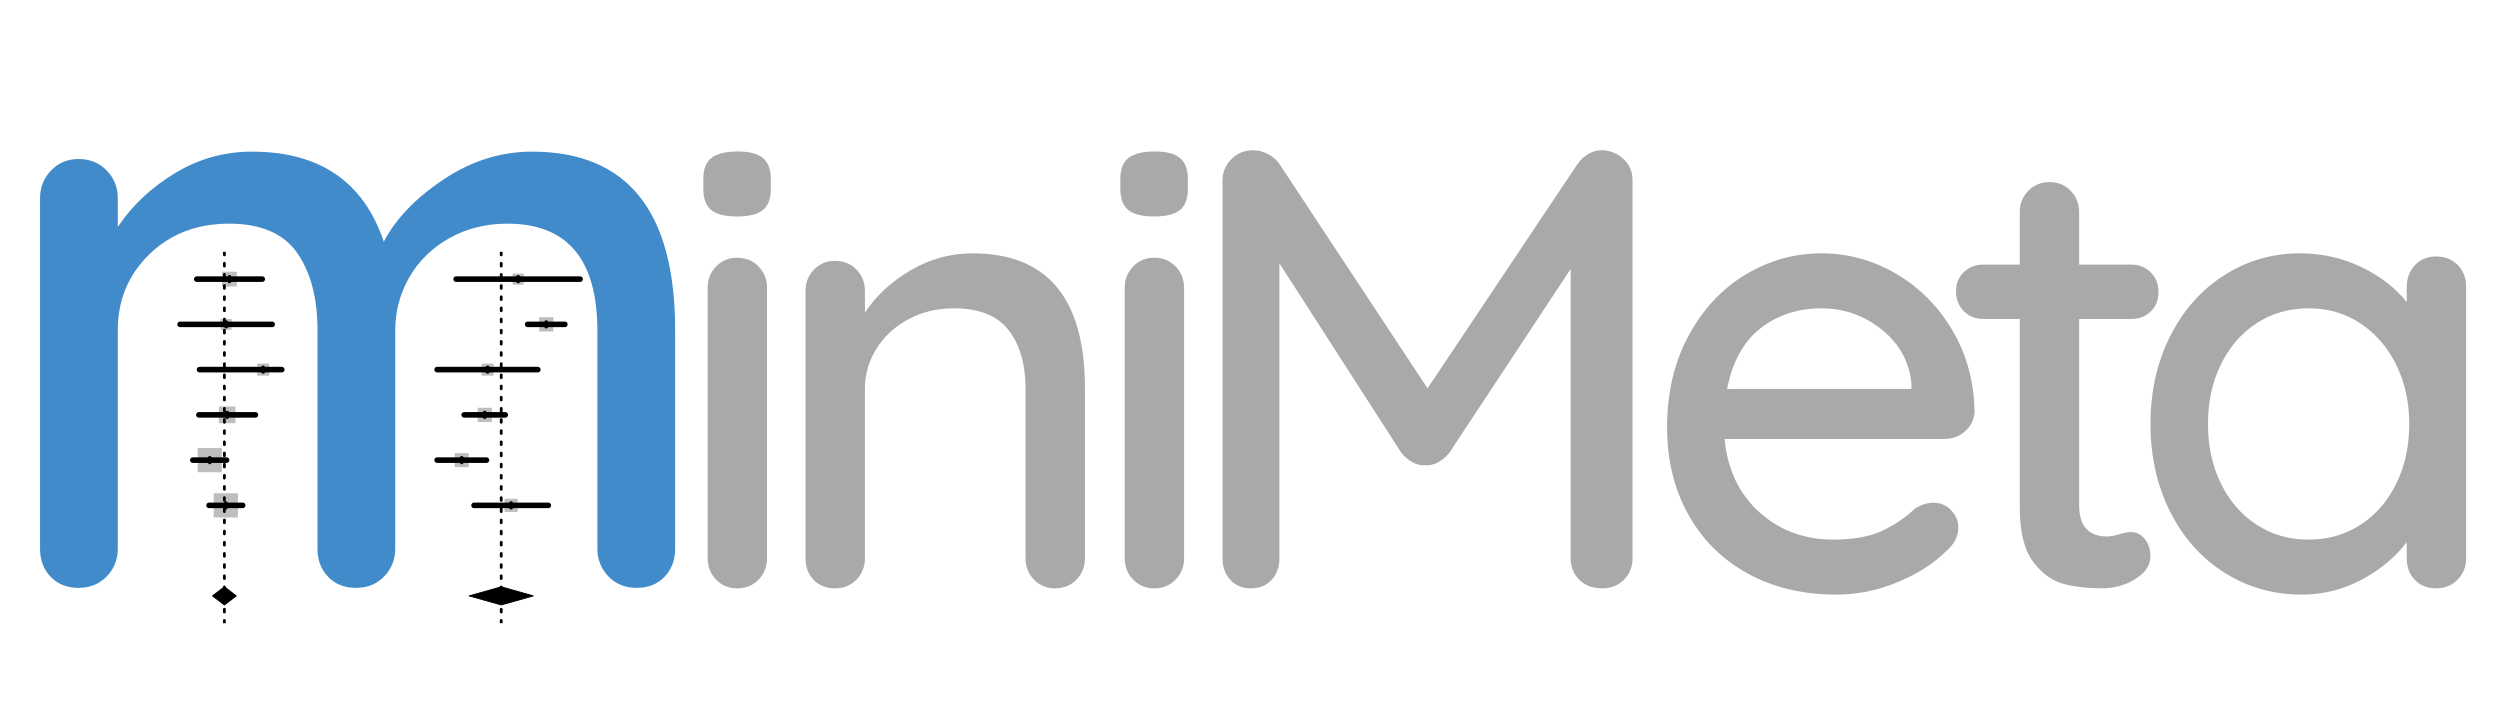 <?xml version="1.0" encoding="UTF-8"?>
<svg xmlns="http://www.w3.org/2000/svg" xmlns:xlink="http://www.w3.org/1999/xlink" width="2016pt" height="576pt" viewBox="0 0 2016 576" version="1.1">
<defs>
<g>
<symbol overflow="visible" id="glyph0-0">
<path style="stroke:none;" d="M 26.406 -438.906 C 26.406 -454.301 34.102 -462 49.5 -462 L 335.938 -462 C 351.344 -462 359.047 -454.301 359.047 -438.906 L 359.047 -23.094 C 359.047 -7.695 351.344 0 335.938 0 L 49.5 0 C 34.102 0 26.406 -7.695 26.406 -23.094 Z M 62.703 -442.203 C 61.379 -442.203 60.5 -441.758 60.062 -440.875 C 59.625 -440 59.844 -439.117 60.719 -438.234 L 335.281 -42.906 C 336.156 -41.582 337.031 -41.031 337.906 -41.25 C 338.789 -41.469 339.234 -42.457 339.234 -44.219 L 339.234 -438.906 C 339.234 -441.102 338.133 -442.203 335.938 -442.203 Z M 46.203 -23.094 C 46.203 -20.895 47.301 -19.797 49.5 -19.797 L 322.078 -19.797 C 323.398 -19.797 324.281 -20.234 324.719 -21.109 C 325.156 -21.992 324.938 -22.879 324.062 -23.766 L 50.156 -419.094 C 49.281 -420.414 48.398 -420.969 47.516 -420.75 C 46.641 -420.531 46.203 -419.539 46.203 -417.781 Z M 46.203 -23.094 "/>
</symbol>
<symbol overflow="visible" id="glyph0-1">
<path style="stroke:none;" d="M 443.516 -351.781 C 520.516 -351.781 559.016 -303.82 559.016 -207.906 L 559.016 -31.688 C 559.016 -22.438 556.156 -14.844 550.438 -8.906 C 544.719 -2.969 537.238 0 528 0 C 518.758 0 511.164 -3.078 505.219 -9.234 C 499.281 -15.398 496.312 -22.883 496.312 -31.688 L 496.312 -207.234 C 496.312 -264.879 472.113 -293.703 423.719 -293.703 C 406.562 -293.703 391.051 -289.848 377.188 -282.141 C 363.332 -274.441 352.551 -263.992 344.844 -250.797 C 337.145 -237.598 333.297 -223.078 333.297 -207.234 L 333.297 -31.688 C 333.297 -22.883 330.328 -15.398 324.391 -9.234 C 318.453 -3.078 310.863 0 301.625 0 C 292.383 0 284.898 -2.969 279.172 -8.906 C 273.453 -14.844 270.594 -22.438 270.594 -31.688 L 270.594 -207.906 C 270.594 -233.863 265.094 -254.648 254.094 -270.266 C 243.094 -285.891 224.832 -293.703 199.312 -293.703 C 173.352 -293.703 151.906 -285.453 134.969 -268.953 C 118.031 -252.453 109.562 -232.102 109.562 -207.906 L 109.562 -31.688 C 109.562 -22.883 106.586 -15.398 100.641 -9.234 C 94.703 -3.078 87.113 0 77.875 0 C 68.633 0 61.156 -2.969 55.438 -8.906 C 49.719 -14.844 46.859 -22.438 46.859 -31.688 L 46.859 -314.156 C 46.859 -322.957 49.828 -330.438 55.766 -336.594 C 61.711 -342.758 69.082 -345.844 77.875 -345.844 C 87.113 -345.844 94.703 -342.758 100.641 -336.594 C 106.586 -330.438 109.562 -322.957 109.562 -314.156 L 109.562 -291.062 C 121 -308.219 136.285 -322.625 155.422 -334.281 C 174.566 -345.945 195.359 -351.781 217.797 -351.781 C 272.359 -351.781 307.781 -327.582 324.062 -279.188 C 333.738 -297.664 349.797 -314.383 372.234 -329.344 C 394.68 -344.301 418.441 -351.781 443.516 -351.781 Z M 443.516 -351.781 "/>
</symbol>
<symbol overflow="visible" id="glyph1-0">
<path style="stroke:none;" d="M 20.156 -335.156 C 20.156 -346.914 26.035 -352.797 37.797 -352.797 L 256.531 -352.797 C 268.289 -352.797 274.172 -346.914 274.172 -335.156 L 274.172 -17.641 C 274.172 -5.879 268.289 0 256.531 0 L 37.797 0 C 26.035 0 20.156 -5.879 20.156 -17.641 Z M 47.875 -337.688 C 46.875 -337.688 46.203 -337.348 45.859 -336.672 C 45.523 -335.992 45.695 -335.32 46.375 -334.656 L 256.031 -32.766 C 256.707 -31.754 257.379 -31.332 258.047 -31.5 C 258.723 -31.664 259.062 -32.422 259.062 -33.766 L 259.062 -335.156 C 259.062 -336.844 258.219 -337.688 256.531 -337.688 Z M 35.281 -17.641 C 35.281 -15.961 36.117 -15.125 37.797 -15.125 L 245.953 -15.125 C 246.961 -15.125 247.633 -15.457 247.969 -16.125 C 248.301 -16.801 248.133 -17.473 247.469 -18.141 L 38.297 -320.047 C 37.629 -321.047 36.957 -321.461 36.281 -321.297 C 35.613 -321.129 35.281 -320.375 35.281 -319.031 Z M 35.281 -17.641 "/>
</symbol>
<symbol overflow="visible" id="glyph1-1">
<path style="stroke:none;" d="M 81.141 -24.188 C 81.141 -17.469 78.867 -11.754 74.328 -7.047 C 69.797 -2.348 64.004 0 56.953 0 C 50.234 0 44.602 -2.348 40.062 -7.047 C 35.531 -11.754 33.266 -17.469 33.266 -24.188 L 33.266 -242.422 C 33.266 -249.141 35.531 -254.848 40.062 -259.547 C 44.602 -264.254 50.234 -266.609 56.953 -266.609 C 64.004 -266.609 69.797 -264.254 74.328 -259.547 C 78.867 -254.848 81.141 -249.141 81.141 -242.422 Z M 56.953 -299.875 C 47.211 -299.875 40.242 -301.641 36.047 -305.172 C 31.848 -308.703 29.75 -314.332 29.75 -322.062 L 29.75 -330.125 C 29.75 -338.188 32.016 -343.895 36.547 -347.25 C 41.078 -350.613 48.051 -352.297 57.469 -352.297 C 66.875 -352.297 73.676 -350.531 77.875 -347 C 82.07 -343.477 84.172 -337.852 84.172 -330.125 L 84.172 -322.062 C 84.172 -313.988 81.988 -308.27 77.625 -304.906 C 73.258 -301.551 66.367 -299.875 56.953 -299.875 Z M 56.953 -299.875 "/>
</symbol>
<symbol overflow="visible" id="glyph1-2">
<path style="stroke:none;" d="M 170.359 -270.141 C 230.836 -270.141 261.078 -233.852 261.078 -161.281 L 261.078 -24.188 C 261.078 -17.469 258.805 -11.754 254.266 -7.047 C 249.734 -2.348 243.938 0 236.875 0 C 230.156 0 224.523 -2.348 219.984 -7.047 C 215.453 -11.754 213.188 -17.469 213.188 -24.188 L 213.188 -160.781 C 213.188 -180.602 208.648 -196.395 199.578 -208.156 C 190.504 -219.914 175.723 -225.797 155.234 -225.797 C 141.797 -225.797 129.613 -222.852 118.688 -216.969 C 107.77 -211.094 99.203 -203.195 92.984 -193.281 C 86.766 -183.375 83.656 -172.539 83.656 -160.781 L 83.656 -24.188 C 83.656 -17.469 81.391 -11.754 76.859 -7.047 C 72.328 -2.348 66.531 0 59.469 0 C 52.414 0 46.703 -2.266 42.328 -6.797 C 37.961 -11.336 35.781 -17.133 35.781 -24.188 L 35.781 -239.906 C 35.781 -246.625 38.047 -252.332 42.578 -257.031 C 47.117 -261.738 52.75 -264.094 59.469 -264.094 C 66.531 -264.094 72.328 -261.738 76.859 -257.031 C 81.391 -252.332 83.656 -246.625 83.656 -239.906 L 83.656 -222.266 C 92.395 -235.703 104.578 -247.039 120.203 -256.281 C 135.828 -265.52 152.547 -270.141 170.359 -270.141 Z M 170.359 -270.141 "/>
</symbol>
<symbol overflow="visible" id="glyph1-3">
<path style="stroke:none;" d="M 348.266 -353.297 C 354.984 -352.961 360.691 -350.523 365.391 -345.984 C 370.098 -341.453 372.453 -335.828 372.453 -329.109 L 372.453 -24.188 C 372.453 -17.469 370.18 -11.754 365.641 -7.047 C 361.109 -2.348 355.148 0 347.766 0 C 340.367 0 334.316 -2.266 329.609 -6.797 C 324.91 -11.336 322.562 -17.133 322.562 -24.188 L 322.562 -257.547 L 224.781 -109.375 C 222.426 -106.344 219.484 -103.816 215.953 -101.797 C 212.43 -99.785 208.82 -98.945 205.125 -99.281 C 201.77 -98.945 198.328 -99.785 194.797 -101.797 C 191.266 -103.816 188.32 -106.344 185.969 -109.375 L 87.703 -262.078 L 87.703 -24.188 C 87.703 -17.133 85.598 -11.336 81.391 -6.797 C 77.191 -2.266 71.566 0 64.516 0 C 57.797 0 52.332 -2.266 48.125 -6.797 C 43.926 -11.336 41.828 -17.133 41.828 -24.188 L 41.828 -329.109 C 41.828 -335.492 44.176 -341.117 48.875 -345.984 C 53.582 -350.859 59.469 -353.297 66.531 -353.297 C 70.562 -353.297 74.508 -352.285 78.375 -350.266 C 82.238 -348.254 85.348 -345.57 87.703 -342.219 L 207.141 -161.281 L 328.109 -342.219 C 333.484 -349.602 340.203 -353.297 348.266 -353.297 Z M 348.266 -353.297 "/>
</symbol>
<symbol overflow="visible" id="glyph1-4">
<path style="stroke:none;" d="M 267.625 -142.125 C 267.289 -136.082 264.77 -130.957 260.062 -126.75 C 255.363 -122.551 249.82 -120.453 243.438 -120.453 L 66.031 -120.453 C 68.375 -95.922 77.691 -76.266 93.984 -61.484 C 110.285 -46.703 130.195 -39.312 153.719 -39.312 C 169.844 -39.312 182.945 -41.66 193.031 -46.359 C 203.113 -51.066 212.02 -57.117 219.75 -64.516 C 224.781 -67.535 229.648 -69.047 234.359 -69.047 C 240.066 -69.047 244.852 -67.031 248.719 -63 C 252.582 -58.969 254.516 -54.266 254.516 -48.891 C 254.516 -41.828 251.156 -35.441 244.438 -29.734 C 234.695 -19.992 221.758 -11.758 205.625 -5.031 C 189.5 1.688 173.035 5.047 156.234 5.047 C 129.023 5.047 105.086 -0.664 84.422 -12.094 C 63.754 -23.52 47.789 -39.477 36.531 -59.969 C 25.281 -80.469 19.656 -103.656 19.656 -129.531 C 19.656 -157.75 25.453 -182.523 37.047 -203.859 C 48.641 -225.203 63.926 -241.582 82.906 -253 C 101.895 -264.426 122.305 -270.141 144.141 -270.141 C 165.648 -270.141 185.812 -264.594 204.625 -253.5 C 223.438 -242.414 238.555 -227.129 249.984 -207.641 C 261.41 -188.16 267.289 -166.32 267.625 -142.125 Z M 144.141 -225.797 C 125.328 -225.797 109.031 -220.504 95.25 -209.922 C 81.477 -199.336 72.41 -182.957 68.047 -160.781 L 216.719 -160.781 L 216.719 -164.812 C 215.039 -182.613 207.062 -197.227 192.781 -208.656 C 178.5 -220.082 162.285 -225.797 144.141 -225.797 Z M 144.141 -225.797 "/>
</symbol>
<symbol overflow="visible" id="glyph1-5">
<path style="stroke:none;" d="M 107.359 -217.219 L 107.359 -67.031 C 107.359 -50.227 114.914 -41.828 130.031 -41.828 C 132.383 -41.828 135.578 -42.414 139.609 -43.594 C 143.641 -44.77 146.832 -45.359 149.188 -45.359 C 153.551 -45.359 157.242 -43.508 160.266 -39.812 C 163.297 -36.113 164.812 -31.41 164.812 -25.703 C 164.812 -18.648 160.773 -12.602 152.703 -7.562 C 144.641 -2.52 135.57 0 125.5 0 C 114.406 0 104.238 -1.176 95 -3.531 C 85.758 -5.883 77.523 -11.848 70.297 -21.422 C 63.078 -30.992 59.469 -45.523 59.469 -65.016 L 59.469 -217.219 L 30.234 -217.219 C 23.848 -217.219 18.555 -219.316 14.359 -223.516 C 10.16 -227.723 8.062 -233.02 8.062 -239.406 C 8.062 -245.781 10.16 -250.984 14.359 -255.016 C 18.555 -259.055 23.848 -261.078 30.234 -261.078 L 59.469 -261.078 L 59.469 -303.406 C 59.469 -310.125 61.734 -315.832 66.266 -320.531 C 70.805 -325.238 76.602 -327.594 83.656 -327.594 C 90.383 -327.594 96.016 -325.238 100.547 -320.531 C 105.086 -315.832 107.359 -310.125 107.359 -303.406 L 107.359 -261.078 L 149.188 -261.078 C 155.57 -261.078 160.863 -258.973 165.062 -254.766 C 169.258 -250.566 171.359 -245.273 171.359 -238.891 C 171.359 -232.504 169.258 -227.297 165.062 -223.266 C 160.863 -219.234 155.57 -217.219 149.188 -217.219 Z M 107.359 -217.219 "/>
</symbol>
<symbol overflow="visible" id="glyph1-6">
<path style="stroke:none;" d="M 249.984 -267.625 C 257.035 -267.625 262.828 -265.352 267.359 -260.812 C 271.898 -256.281 274.172 -250.316 274.172 -242.922 L 274.172 -24.188 C 274.172 -17.469 271.898 -11.754 267.359 -7.047 C 262.828 -2.348 257.035 0 249.984 0 C 242.93 0 237.219 -2.266 232.844 -6.797 C 228.477 -11.336 226.297 -17.133 226.297 -24.188 L 226.297 -37.297 C 217.555 -25.535 205.625 -15.535 190.5 -7.297 C 175.383 0.93 159.094 5.047 141.625 5.047 C 118.781 5.047 98.031 -0.832 79.375 -12.594 C 60.727 -24.352 46.113 -40.734 35.531 -61.734 C 24.945 -82.734 19.656 -106.336 19.656 -132.547 C 19.656 -158.754 24.945 -182.359 35.531 -203.359 C 46.113 -224.359 60.645 -240.738 79.125 -252.5 C 97.602 -264.258 117.93 -270.141 140.109 -270.141 C 157.922 -270.141 174.469 -266.441 189.75 -259.047 C 205.039 -251.66 217.223 -242.254 226.297 -230.828 L 226.297 -242.922 C 226.297 -249.984 228.477 -255.863 232.844 -260.562 C 237.219 -265.27 242.93 -267.625 249.984 -267.625 Z M 147.172 -39.312 C 162.961 -39.312 176.988 -43.344 189.25 -51.406 C 201.508 -59.469 211.082 -70.555 217.969 -84.672 C 224.863 -98.785 228.312 -114.742 228.312 -132.547 C 228.312 -150.023 224.863 -165.816 217.969 -179.922 C 211.082 -194.035 201.508 -205.207 189.25 -213.438 C 176.988 -221.676 162.961 -225.797 147.172 -225.797 C 131.379 -225.797 117.348 -221.758 105.078 -213.688 C 92.816 -205.625 83.242 -194.535 76.359 -180.422 C 69.473 -166.316 66.031 -150.359 66.031 -132.547 C 66.031 -114.742 69.473 -98.785 76.359 -84.672 C 83.242 -70.555 92.816 -59.469 105.078 -51.406 C 117.348 -43.344 131.379 -39.312 147.172 -39.312 Z M 147.172 -39.312 "/>
</symbol>
</g>
<clipPath id="clip1">
  <path d="M 179 203.039 L 183 203.039 L 183 502.559 L 179 502.559 Z M 179 203.039 "/>
</clipPath>
<clipPath id="clip2">
  <path d="M 403 203.039 L 406 203.039 L 406 502.559 L 403 502.559 Z M 403 203.039 "/>
</clipPath>
</defs>
<g id="surface2105">
<rect x="0" y="0" width="2016" height="576" style="fill:rgb(100%,100%,100%);fill-opacity:1;stroke:none;"/>
<path style=" stroke:none;fill-rule:nonzero;fill:rgb(74.51%,74.51%,74.51%);fill-opacity:1;" d="M 179.082 231.027 L 190.977 231.027 L 190.977 219.133 L 179.082 219.133 Z M 179.082 231.027 "/>
<path style="fill:none;stroke-width:4.5;stroke-linecap:round;stroke-linejoin:round;stroke:rgb(0%,0%,0%);stroke-opacity:1;stroke-miterlimit:10;" d="M 158.676 225.082 L 211.477 225.082 "/>
<path style="fill:none;stroke-width:3;stroke-linecap:round;stroke-linejoin:round;stroke:rgb(0%,0%,0%);stroke-opacity:1;stroke-miterlimit:10;" d="M 185.027 226.906 L 185.027 223.258 "/>
<path style=" stroke:none;fill-rule:nonzero;fill:rgb(74.51%,74.51%,74.51%);fill-opacity:1;" d="M 177.996 265.965 L 186.781 265.965 L 186.781 257.18 L 177.996 257.18 Z M 177.996 265.965 "/>
<path style="fill:none;stroke-width:4.5;stroke-linecap:round;stroke-linejoin:round;stroke:rgb(0%,0%,0%);stroke-opacity:1;stroke-miterlimit:10;" d="M 145.254 261.57 L 219.484 261.57 "/>
<path style="fill:none;stroke-width:3;stroke-linecap:round;stroke-linejoin:round;stroke:rgb(0%,0%,0%);stroke-opacity:1;stroke-miterlimit:10;" d="M 182.391 263.398 L 182.391 259.746 "/>
<path style=" stroke:none;fill-rule:nonzero;fill:rgb(74.51%,74.51%,74.51%);fill-opacity:1;" d="M 207.32 302.934 L 217.059 302.934 L 217.059 293.195 L 207.32 293.195 Z M 207.32 302.934 "/>
<path style="fill:none;stroke-width:4.5;stroke-linecap:round;stroke-linejoin:round;stroke:rgb(0%,0%,0%);stroke-opacity:1;stroke-miterlimit:10;" d="M 160.902 298.062 L 227.195 298.062 "/>
<path style="fill:none;stroke-width:3;stroke-linecap:round;stroke-linejoin:round;stroke:rgb(0%,0%,0%);stroke-opacity:1;stroke-miterlimit:10;" d="M 212.188 299.887 L 212.188 296.238 "/>
<path style=" stroke:none;fill-rule:nonzero;fill:rgb(74.51%,74.51%,74.51%);fill-opacity:1;" d="M 176.43 341.273 L 189.871 341.273 L 189.871 327.836 L 176.43 327.836 Z M 176.43 341.273 "/>
<path style="fill:none;stroke-width:4.5;stroke-linecap:round;stroke-linejoin:round;stroke:rgb(0%,0%,0%);stroke-opacity:1;stroke-miterlimit:10;" d="M 160.367 334.555 L 205.973 334.555 "/>
<path style="fill:none;stroke-width:3;stroke-linecap:round;stroke-linejoin:round;stroke:rgb(0%,0%,0%);stroke-opacity:1;stroke-miterlimit:10;" d="M 183.148 336.379 L 183.148 332.73 "/>
<path style=" stroke:none;fill-rule:nonzero;fill:rgb(74.51%,74.51%,74.51%);fill-opacity:1;" d="M 159.391 380.793 L 178.883 380.793 L 178.883 361.301 L 159.391 361.301 Z M 159.391 380.793 "/>
<path style="fill:none;stroke-width:4.5;stroke-linecap:round;stroke-linejoin:round;stroke:rgb(0%,0%,0%);stroke-opacity:1;stroke-miterlimit:10;" d="M 155.52 371.047 L 182.676 371.047 "/>
<path style="fill:none;stroke-width:3;stroke-linecap:round;stroke-linejoin:round;stroke:rgb(0%,0%,0%);stroke-opacity:1;stroke-miterlimit:10;" d="M 169.137 372.871 L 169.137 369.223 "/>
<path style=" stroke:none;fill-rule:nonzero;fill:rgb(74.51%,74.51%,74.51%);fill-opacity:1;" d="M 172.336 417.301 L 191.859 417.301 L 191.859 397.773 L 172.336 397.773 Z M 172.336 417.301 "/>
<path style="fill:none;stroke-width:4.5;stroke-linecap:round;stroke-linejoin:round;stroke:rgb(0%,0%,0%);stroke-opacity:1;stroke-miterlimit:10;" d="M 168.59 407.535 L 195.672 407.535 "/>
<path style="fill:none;stroke-width:3;stroke-linecap:round;stroke-linejoin:round;stroke:rgb(0%,0%,0%);stroke-opacity:1;stroke-miterlimit:10;" d="M 182.098 409.363 L 182.098 405.711 "/>
<g clip-path="url(#clip1)" clip-rule="nonzero">
<path style="fill:none;stroke-width:2.25;stroke-linecap:round;stroke-linejoin:round;stroke:rgb(0%,0%,0%);stroke-opacity:1;stroke-dasharray:2.25,6.75;stroke-miterlimit:10;" d="M 180.945 502.559 L 180.945 203.039 "/>
</g>
<path style="fill-rule:nonzero;fill:rgb(0%,0%,0%);fill-opacity:1;stroke-width:0.75;stroke-linecap:round;stroke-linejoin:round;stroke:rgb(0%,0%,0%);stroke-opacity:1;stroke-miterlimit:10;" d="M 171.352 480.52 L 180.945 487.816 L 190.539 480.52 L 180.945 473.223 Z M 171.352 480.52 "/>
<path style=" stroke:none;fill-rule:nonzero;fill:rgb(74.51%,74.51%,74.51%);fill-opacity:1;" d="M 413.352 229.555 L 422.301 229.555 L 422.301 220.605 L 413.352 220.605 Z M 413.352 229.555 "/>
<path style="fill:none;stroke-width:4.5;stroke-linecap:round;stroke-linejoin:round;stroke:rgb(0%,0%,0%);stroke-opacity:1;stroke-miterlimit:10;" d="M 367.82 225.082 L 467.766 225.082 "/>
<path style="fill:none;stroke-width:3;stroke-linecap:round;stroke-linejoin:round;stroke:rgb(0%,0%,0%);stroke-opacity:1;stroke-miterlimit:10;" d="M 417.828 226.906 L 417.828 223.258 "/>
<path style=" stroke:none;fill-rule:nonzero;fill:rgb(74.51%,74.51%,74.51%);fill-opacity:1;" d="M 434.723 267.352 L 446.281 267.352 L 446.281 255.793 L 434.723 255.793 Z M 434.723 267.352 "/>
<path style="fill:none;stroke-width:4.5;stroke-linecap:round;stroke-linejoin:round;stroke:rgb(0%,0%,0%);stroke-opacity:1;stroke-miterlimit:10;" d="M 425.512 261.57 L 455.48 261.57 "/>
<path style="fill:none;stroke-width:3;stroke-linecap:round;stroke-linejoin:round;stroke:rgb(0%,0%,0%);stroke-opacity:1;stroke-miterlimit:10;" d="M 440.5 263.398 L 440.5 259.746 "/>
<path style=" stroke:none;fill-rule:nonzero;fill:rgb(74.51%,74.51%,74.51%);fill-opacity:1;" d="M 388.367 302.914 L 398.07 302.914 L 398.07 293.211 L 388.367 293.211 Z M 388.367 302.914 "/>
<path style="fill:none;stroke-width:4.5;stroke-linecap:round;stroke-linejoin:round;stroke:rgb(0%,0%,0%);stroke-opacity:1;stroke-miterlimit:10;" d="M 352.516 298.062 L 433.695 298.062 "/>
<path style="fill:none;stroke-width:3;stroke-linecap:round;stroke-linejoin:round;stroke:rgb(0%,0%,0%);stroke-opacity:1;stroke-miterlimit:10;" d="M 393.219 299.887 L 393.219 296.238 "/>
<path style=" stroke:none;fill-rule:nonzero;fill:rgb(74.51%,74.51%,74.51%);fill-opacity:1;" d="M 385.156 340.293 L 396.629 340.293 L 396.629 328.816 L 385.156 328.816 Z M 385.156 340.293 "/>
<path style="fill:none;stroke-width:4.5;stroke-linecap:round;stroke-linejoin:round;stroke:rgb(0%,0%,0%);stroke-opacity:1;stroke-miterlimit:10;" d="M 374.316 334.555 L 407.418 334.555 "/>
<path style="fill:none;stroke-width:3;stroke-linecap:round;stroke-linejoin:round;stroke:rgb(0%,0%,0%);stroke-opacity:1;stroke-miterlimit:10;" d="M 390.891 336.379 L 390.891 332.73 "/>
<path style=" stroke:none;fill-rule:nonzero;fill:rgb(74.51%,74.51%,74.51%);fill-opacity:1;" d="M 366.691 376.684 L 377.965 376.684 L 377.965 365.406 L 366.691 365.406 Z M 366.691 376.684 "/>
<path style="fill:none;stroke-width:4.5;stroke-linecap:round;stroke-linejoin:round;stroke:rgb(0%,0%,0%);stroke-opacity:1;stroke-miterlimit:10;" d="M 352.516 371.047 L 392.293 371.047 "/>
<path style="fill:none;stroke-width:3;stroke-linecap:round;stroke-linejoin:round;stroke:rgb(0%,0%,0%);stroke-opacity:1;stroke-miterlimit:10;" d="M 372.328 372.871 L 372.328 369.223 "/>
<path style=" stroke:none;fill-rule:nonzero;fill:rgb(74.51%,74.51%,74.51%);fill-opacity:1;" d="M 406.879 412.816 L 417.441 412.816 L 417.441 402.258 L 406.879 402.258 Z M 406.879 412.816 "/>
<path style="fill:none;stroke-width:4.5;stroke-linecap:round;stroke-linejoin:round;stroke:rgb(0%,0%,0%);stroke-opacity:1;stroke-miterlimit:10;" d="M 382.273 407.535 L 442.152 407.535 "/>
<path style="fill:none;stroke-width:3;stroke-linecap:round;stroke-linejoin:round;stroke:rgb(0%,0%,0%);stroke-opacity:1;stroke-miterlimit:10;" d="M 412.16 409.363 L 412.16 405.711 "/>
<g clip-path="url(#clip2)" clip-rule="nonzero">
<path style="fill:none;stroke-width:2.25;stroke-linecap:round;stroke-linejoin:round;stroke:rgb(0%,0%,0%);stroke-opacity:1;stroke-dasharray:2.25,6.75;stroke-miterlimit:10;" d="M 404.184 502.559 L 404.184 203.039 "/>
</g>
<path style="fill-rule:nonzero;fill:rgb(0%,0%,0%);fill-opacity:1;stroke-width:0.75;stroke-linecap:round;stroke-linejoin:round;stroke:rgb(0%,0%,0%);stroke-opacity:1;stroke-miterlimit:10;" d="M 378.293 480.52 L 404.184 487.816 L 430.07 480.52 L 404.184 473.223 Z M 378.293 480.52 "/>
<g style="fill:rgb(25.882%,54.51%,79.216%);fill-opacity:1;">
  <use xlink:href="#glyph0-1" x="-14.578" y="474.062"/>
</g>
<g style="fill:rgb(66.275%,66.275%,66.275%);fill-opacity:1;">
  <use xlink:href="#glyph1-1" x="537.387" y="474.438"/>
</g>
<g style="fill:rgb(66.275%,66.275%,66.275%);fill-opacity:1;">
  <use xlink:href="#glyph1-2" x="613.82" y="474.438"/>
</g>
<g style="fill:rgb(66.275%,66.275%,66.275%);fill-opacity:1;">
  <use xlink:href="#glyph1-1" x="873.703" y="474.438"/>
</g>
<g style="fill:rgb(66.275%,66.275%,66.275%);fill-opacity:1;">
  <use xlink:href="#glyph1-3" x="944.023" y="474.438"/>
</g>
<g style="fill:rgb(66.275%,66.275%,66.275%);fill-opacity:1;">
  <use xlink:href="#glyph1-4" x="1324.676" y="474.438"/>
</g>
<g style="fill:rgb(66.275%,66.275%,66.275%);fill-opacity:1;">
  <use xlink:href="#glyph1-5" x="1569.27" y="474.438"/>
</g>
<g style="fill:rgb(66.275%,66.275%,66.275%);fill-opacity:1;">
  <use xlink:href="#glyph1-6" x="1714.496" y="474.438"/>
</g>
</g>
</svg>
